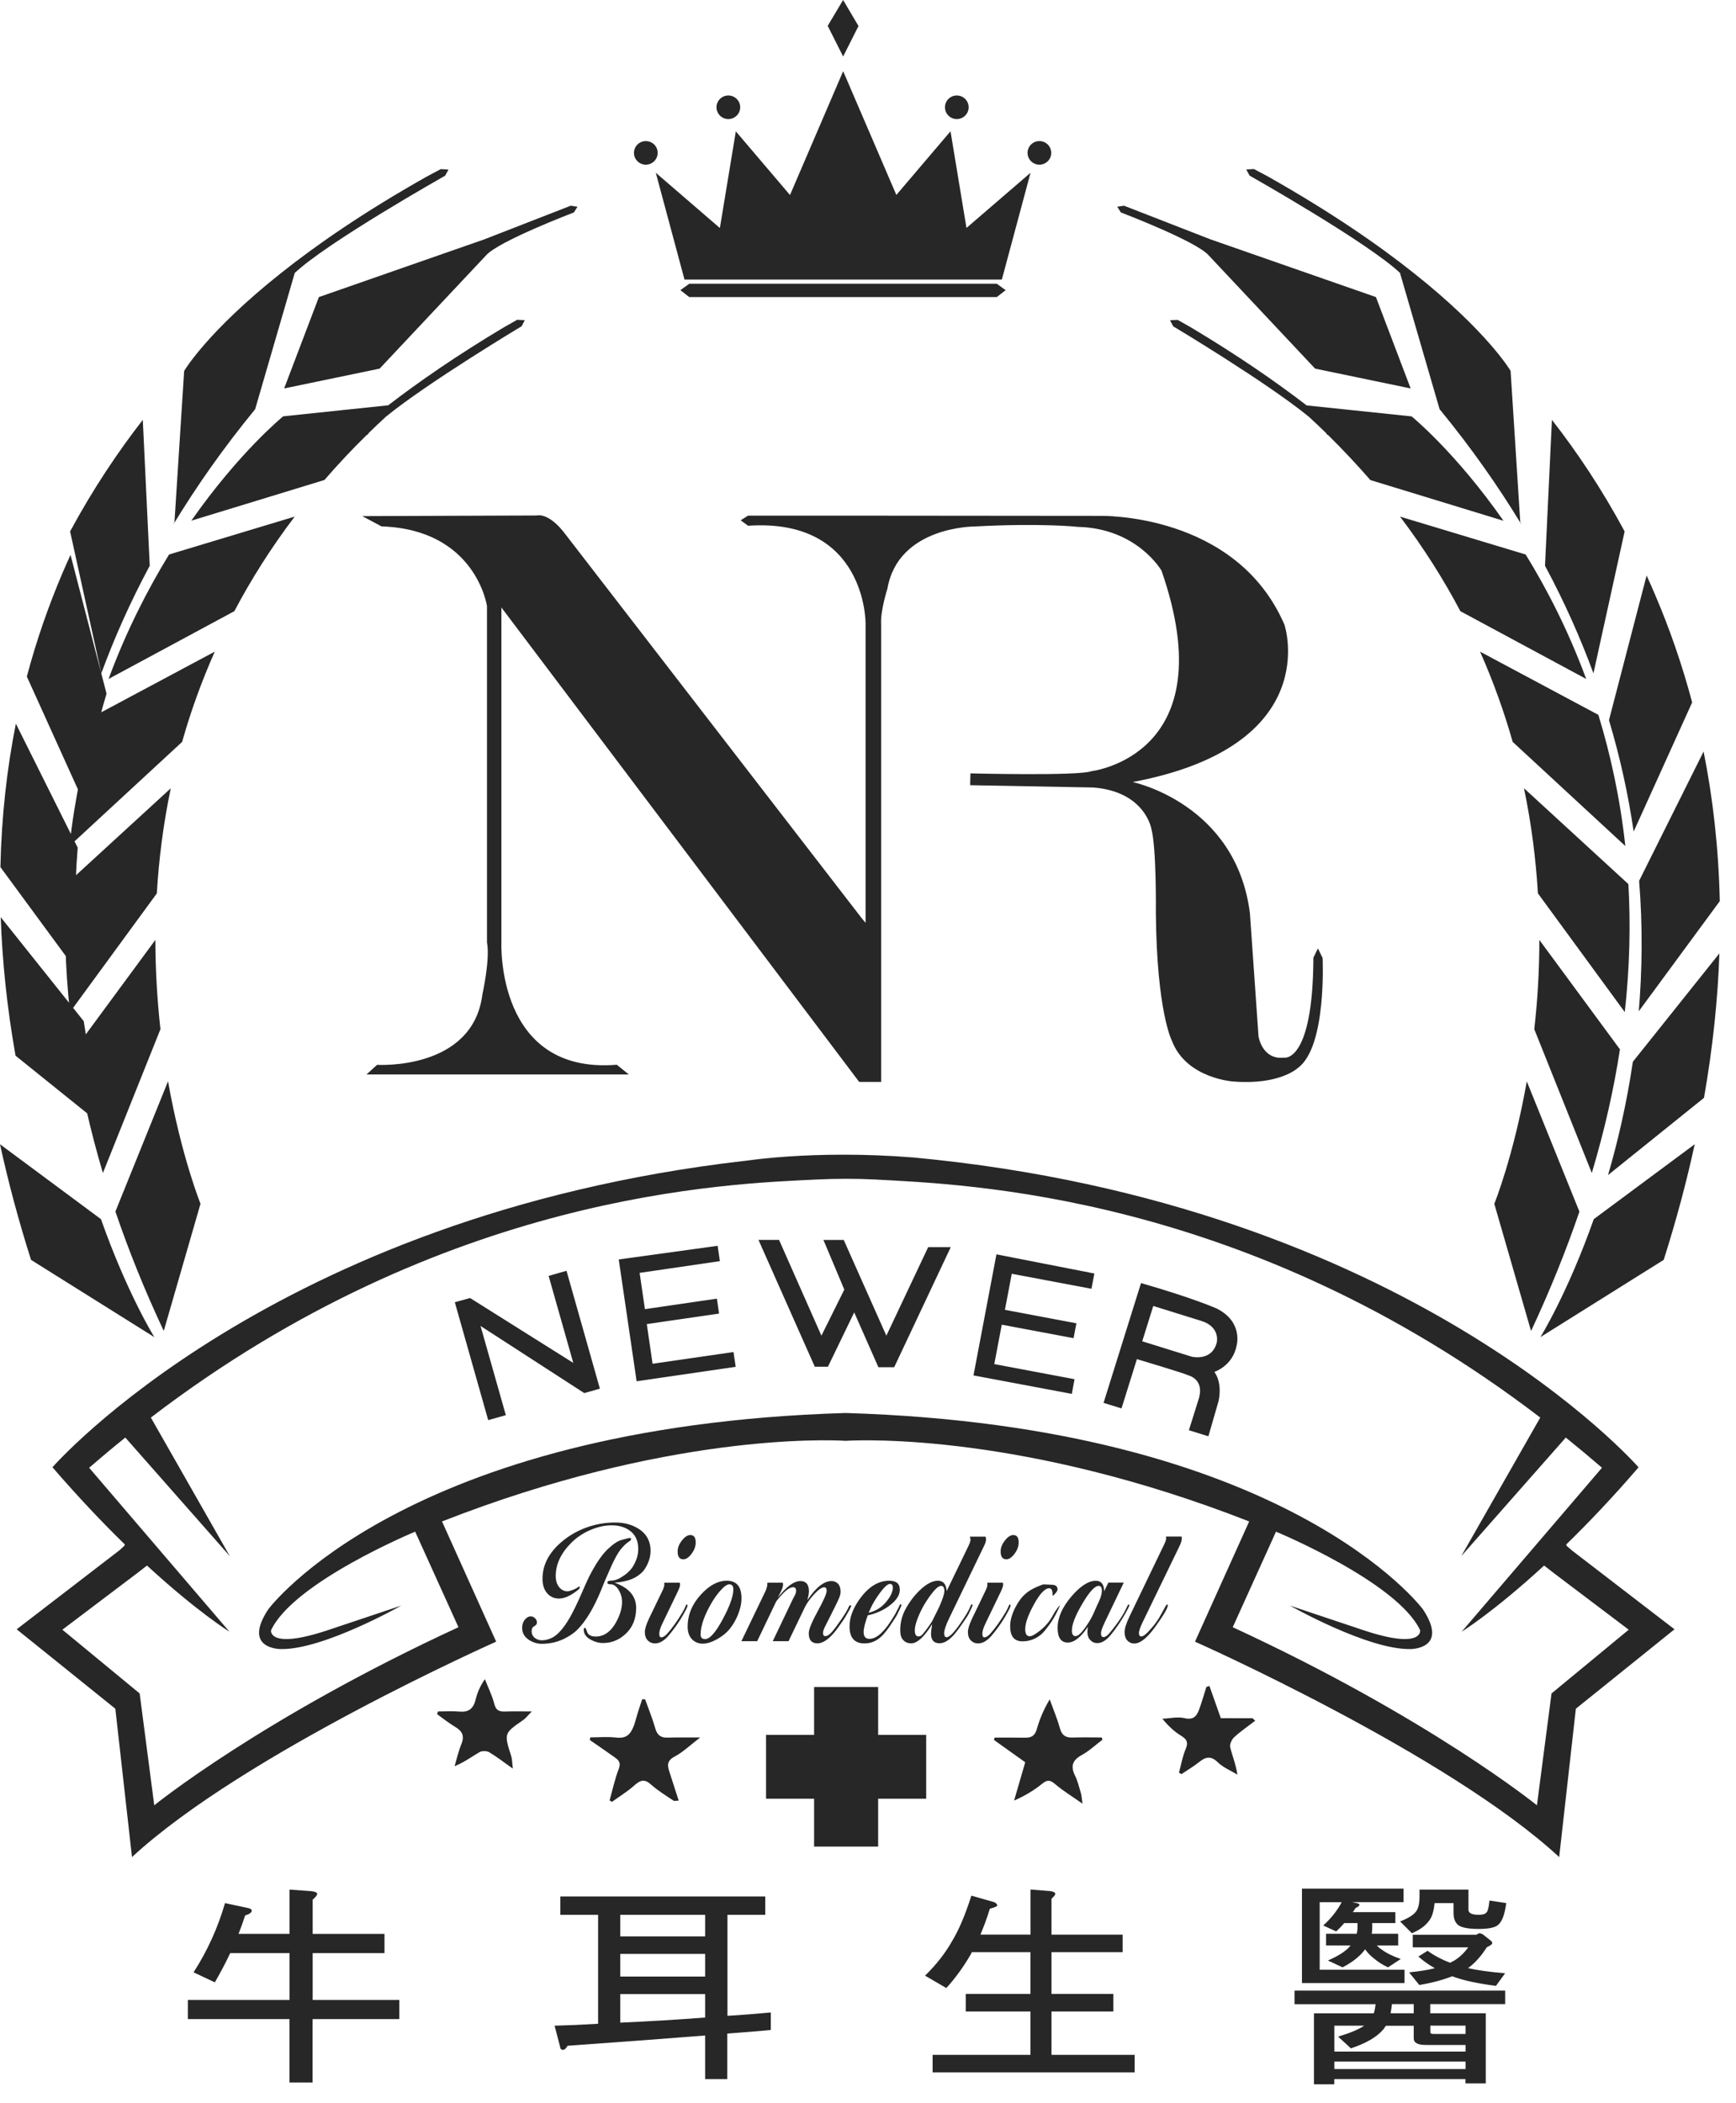 <svg width="90" height="109" viewBox="0 0 90 109" fill="none" xmlns="http://www.w3.org/2000/svg">
<path d="M53.426 8.956L51.939 14.492H44.511H42.919H35.487L33.999 8.956L37.321 11.82L38.148 6.809L40.956 10.109L43.671 3.787L43.713 3.692L46.47 10.105L49.278 6.805L50.105 11.816L53.426 8.956ZM33.481 7.313C33.143 7.313 32.867 7.587 32.867 7.924C32.867 8.261 33.143 8.536 33.481 8.536C33.82 8.536 34.096 8.261 34.096 7.924C34.096 7.583 33.82 7.313 33.481 7.313ZM37.76 4.949C37.421 4.949 37.145 5.223 37.145 5.56C37.145 5.897 37.421 6.172 37.76 6.172C38.098 6.172 38.374 5.897 38.374 5.56C38.374 5.223 38.098 4.949 37.76 4.949ZM53.272 7.924C53.272 8.261 53.548 8.536 53.886 8.536C54.224 8.536 54.5 8.261 54.5 7.924C54.5 7.587 54.224 7.313 53.886 7.313C53.548 7.313 53.272 7.583 53.272 7.924ZM48.99 5.56C48.99 5.897 49.265 6.172 49.604 6.172C49.942 6.172 50.218 5.897 50.218 5.56C50.218 5.223 49.942 4.949 49.604 4.949C49.265 4.949 48.99 5.223 48.99 5.56ZM44.507 1.348L43.709 0L42.911 1.34L43.709 2.926V2.934L44.507 1.348ZM51.676 14.708H51.663H35.746H35.733L35.274 15.041L35.733 15.399H35.746H51.663H51.676L52.136 15.041L51.676 14.708ZM31.664 81.245C31.856 80.812 32.023 80.513 32.161 80.334C32.316 80.138 32.466 79.996 32.608 79.905C32.684 79.863 32.717 79.822 32.717 79.776C32.717 79.738 32.7 79.722 32.667 79.722C32.633 79.722 32.592 79.726 32.541 79.738L32.228 79.822C32.019 79.876 31.777 80.042 31.493 80.313C31.18 80.617 30.862 81.095 30.532 81.745C30.394 82.044 30.29 82.265 30.227 82.419C29.955 83.051 29.726 83.526 29.546 83.838C29.233 84.383 28.928 84.733 28.631 84.887C28.447 84.978 28.272 85.024 28.1 85.024C27.975 85.024 27.858 84.991 27.758 84.924C27.628 84.833 27.561 84.708 27.561 84.55C27.561 84.429 27.607 84.341 27.699 84.292C27.791 84.242 27.837 84.179 27.837 84.113C27.837 84.017 27.804 83.938 27.733 83.875C27.662 83.813 27.591 83.784 27.52 83.784C27.403 83.784 27.298 83.842 27.206 83.959C27.114 84.075 27.069 84.213 27.069 84.379C27.069 84.654 27.198 84.866 27.453 85.024C27.657 85.145 27.871 85.207 28.088 85.207C28.489 85.207 28.865 85.124 29.212 84.962C29.504 84.82 29.747 84.662 29.926 84.479C30.373 84.038 30.791 83.338 31.18 82.385C31.305 82.057 31.472 81.678 31.664 81.245ZM33.573 81.066C33.674 80.846 33.728 80.621 33.728 80.396C33.728 79.868 33.502 79.472 33.051 79.21C32.717 79.014 32.333 78.918 31.894 78.918C31.388 78.918 30.895 79.002 30.419 79.172C29.859 79.372 29.375 79.672 28.957 80.063C28.401 80.592 28.125 81.183 28.125 81.84C28.125 82.161 28.213 82.419 28.384 82.606C28.543 82.777 28.744 82.86 28.982 82.86C29.266 82.86 29.596 82.71 29.964 82.415C30.031 82.361 30.06 82.315 30.06 82.277C30.06 82.252 30.047 82.24 30.026 82.24C30.01 82.24 29.976 82.256 29.93 82.294C29.884 82.331 29.801 82.373 29.675 82.419C29.55 82.465 29.466 82.485 29.421 82.485C29.249 82.485 29.103 82.41 28.986 82.265C28.869 82.119 28.811 81.928 28.811 81.69C28.811 81.079 29.082 80.504 29.621 79.967C29.901 79.689 30.231 79.468 30.611 79.306C30.991 79.143 31.355 79.064 31.706 79.064C32.065 79.064 32.366 79.147 32.608 79.31C32.93 79.522 33.089 79.851 33.089 80.292C33.089 80.596 32.997 80.9 32.809 81.204C32.684 81.403 32.483 81.591 32.211 81.757C32.023 81.874 31.848 81.932 31.685 81.932C31.555 81.932 31.489 81.965 31.489 82.032C31.489 82.094 31.547 82.123 31.664 82.123C31.819 82.123 31.956 82.219 32.074 82.415C32.191 82.61 32.249 82.814 32.249 83.035C32.249 83.314 32.174 83.609 32.028 83.917C31.881 84.225 31.714 84.454 31.522 84.604C31.334 84.754 31.121 84.829 30.887 84.829C30.636 84.829 30.482 84.741 30.427 84.566C30.39 84.437 30.352 84.375 30.323 84.375C30.285 84.375 30.265 84.412 30.265 84.483C30.265 84.704 30.398 84.878 30.661 85.012C30.866 85.116 31.062 85.166 31.255 85.166C31.693 85.166 32.074 85.016 32.404 84.72C32.788 84.379 32.98 83.921 32.98 83.347C32.98 82.735 32.604 82.298 31.856 82.036C32.445 81.998 32.892 81.849 33.193 81.582C33.348 81.466 33.469 81.291 33.573 81.066ZM35.608 83.168C35.583 83.168 35.554 83.21 35.524 83.297C35.462 83.43 35.416 83.526 35.374 83.588C35.111 84.025 34.852 84.387 34.601 84.67C34.484 84.803 34.38 84.87 34.284 84.87C34.213 84.87 34.179 84.808 34.179 84.687C34.179 84.558 34.229 84.387 34.334 84.167L35.127 82.519C35.215 82.335 35.257 82.215 35.257 82.152C35.257 82.123 35.253 82.082 35.245 82.036H34.438C34.438 82.098 34.438 82.144 34.438 82.173C34.438 82.227 34.405 82.327 34.334 82.473L33.657 83.875C33.507 84.192 33.431 84.429 33.431 84.595C33.431 84.791 33.486 84.937 33.594 85.041C33.69 85.136 33.807 85.186 33.954 85.186C34.192 85.186 34.426 85.053 34.655 84.787C35.023 84.354 35.336 83.884 35.596 83.368C35.625 83.305 35.641 83.26 35.641 83.222C35.641 83.184 35.629 83.168 35.608 83.168ZM35.428 80.825C35.57 80.825 35.712 80.729 35.855 80.537C35.996 80.346 36.068 80.15 36.068 79.951C36.068 79.697 35.976 79.568 35.788 79.568C35.65 79.568 35.504 79.659 35.357 79.847C35.207 80.034 35.132 80.221 35.132 80.417C35.127 80.692 35.228 80.825 35.428 80.825ZM38.441 82.847C38.441 83.122 38.378 83.409 38.253 83.713C38.14 83.988 37.998 84.225 37.831 84.433C37.663 84.641 37.442 84.82 37.17 84.97C36.899 85.12 36.653 85.199 36.435 85.199C36.222 85.199 36.042 85.128 35.896 84.991C35.733 84.833 35.65 84.612 35.65 84.325C35.65 83.705 35.88 83.147 36.343 82.648C36.778 82.173 37.221 81.936 37.676 81.936C38.186 81.936 38.441 82.24 38.441 82.847ZM38.019 82.385C38.019 82.211 37.948 82.123 37.81 82.123C37.689 82.123 37.53 82.24 37.329 82.469C37.183 82.639 37.049 82.822 36.932 83.014C36.527 83.692 36.322 84.267 36.322 84.724C36.322 84.883 36.402 84.962 36.556 84.962C36.799 84.962 37.108 84.612 37.48 83.913C37.839 83.239 38.019 82.731 38.019 82.385ZM44.072 83.205C44.047 83.205 44.022 83.239 43.993 83.305C43.939 83.447 43.809 83.659 43.609 83.95C43.429 84.213 43.274 84.421 43.145 84.575C43.011 84.729 42.894 84.808 42.785 84.808C42.706 84.808 42.669 84.754 42.669 84.641C42.669 84.562 42.702 84.454 42.773 84.312L43.074 83.717C43.312 83.247 43.462 82.939 43.521 82.785C43.558 82.689 43.579 82.589 43.579 82.494C43.579 82.323 43.533 82.186 43.437 82.082C43.345 81.998 43.237 81.953 43.111 81.953C42.719 81.953 42.301 82.281 41.858 82.943C41.908 82.748 41.937 82.598 41.937 82.49C41.937 82.132 41.791 81.953 41.495 81.953C41.16 81.953 40.772 82.24 40.325 82.81C40.379 82.706 40.433 82.602 40.488 82.49C40.563 82.34 40.596 82.223 40.596 82.144C40.596 82.119 40.592 82.082 40.584 82.036H39.786C39.786 82.186 39.752 82.331 39.69 82.465L38.436 85.07H39.255L40.241 83.01C40.337 82.889 40.388 82.822 40.396 82.818C40.697 82.452 40.935 82.273 41.119 82.273C41.223 82.273 41.273 82.335 41.273 82.465C41.273 82.531 41.248 82.61 41.202 82.702C41.169 82.768 41.131 82.839 41.093 82.91L40.062 85.07H40.88L41.733 83.297C41.825 83.11 41.975 82.897 42.18 82.668C42.414 82.406 42.597 82.277 42.727 82.277C42.815 82.277 42.857 82.34 42.857 82.46C42.857 82.602 42.702 82.951 42.393 83.517C42.084 84.079 41.929 84.462 41.929 84.662C41.929 85.007 42.08 85.182 42.376 85.182C42.698 85.182 43.061 84.908 43.458 84.354C43.667 84.067 43.809 83.85 43.893 83.696C43.897 83.692 43.939 83.617 44.014 83.484C44.089 83.347 44.127 83.272 44.127 83.259C44.118 83.222 44.106 83.205 44.072 83.205ZM46.729 83.222C46.729 83.239 46.663 83.384 46.533 83.651C46.504 83.717 46.441 83.821 46.349 83.959C46.082 84.383 45.86 84.674 45.685 84.833C45.43 85.07 45.138 85.186 44.816 85.186C44.302 85.186 44.043 84.891 44.043 84.304C44.043 83.855 44.21 83.393 44.544 82.918C45.008 82.261 45.526 81.936 46.099 81.936C46.466 81.936 46.65 82.09 46.65 82.402C46.65 82.644 46.516 82.881 46.253 83.114C46.074 83.272 45.865 83.409 45.622 83.522C45.422 83.613 45.213 83.684 44.987 83.73C44.845 84.117 44.774 84.408 44.774 84.595C44.774 84.833 44.874 84.949 45.075 84.949C45.443 84.949 45.84 84.595 46.27 83.892C46.358 83.763 46.47 83.563 46.608 83.28C46.638 83.197 46.667 83.151 46.692 83.151C46.717 83.16 46.729 83.18 46.729 83.222ZM45.033 83.597C45.388 83.513 45.681 83.334 45.911 83.068C46.161 82.777 46.287 82.519 46.287 82.294C46.287 82.165 46.236 82.102 46.136 82.102C45.982 82.102 45.727 82.377 45.376 82.922C45.263 83.101 45.146 83.326 45.033 83.597ZM50.218 83.659C50.197 83.709 50.13 83.809 50.022 83.967C49.767 84.35 49.57 84.612 49.437 84.758C49.182 85.037 48.94 85.178 48.71 85.178C48.413 85.178 48.267 85.012 48.267 84.679C48.267 84.595 48.288 84.429 48.325 84.188C47.916 84.849 47.553 85.182 47.239 85.182C47.022 85.182 46.859 85.091 46.75 84.908C46.7 84.82 46.671 84.683 46.671 84.487C46.671 84.125 46.755 83.784 46.917 83.463C47.11 83.093 47.356 82.752 47.665 82.448C48.02 82.107 48.338 81.936 48.622 81.936C48.902 81.936 49.056 82.115 49.077 82.473L50.222 80.105C50.281 79.976 50.314 79.88 50.314 79.813C50.314 79.776 50.301 79.722 50.281 79.651H51.099C51.112 79.743 51.12 79.793 51.12 79.797C51.12 79.876 51.087 79.988 51.016 80.134L49.215 83.867C49.036 84.237 48.948 84.5 48.948 84.65C48.948 84.795 48.99 84.866 49.077 84.866C49.211 84.866 49.437 84.65 49.746 84.208C50.038 83.796 50.222 83.488 50.297 83.289C50.327 83.205 50.356 83.16 50.381 83.16C50.406 83.16 50.419 83.176 50.419 83.214C50.427 83.226 50.356 83.372 50.218 83.659ZM48.96 82.469C48.96 82.29 48.902 82.202 48.785 82.202C48.664 82.202 48.488 82.356 48.254 82.668C48.079 82.906 47.933 83.135 47.82 83.347C47.557 83.859 47.427 84.25 47.427 84.512C47.427 84.72 47.49 84.824 47.619 84.824C47.69 84.824 47.753 84.795 47.812 84.733C47.87 84.67 47.962 84.554 48.091 84.379C48.217 84.204 48.3 84.084 48.334 84.017C48.455 83.771 48.576 83.526 48.697 83.284C48.868 82.893 48.96 82.618 48.96 82.469ZM52.357 83.168C52.332 83.168 52.303 83.21 52.273 83.297C52.211 83.43 52.165 83.526 52.123 83.588C51.86 84.025 51.601 84.387 51.35 84.67C51.233 84.803 51.129 84.87 51.033 84.87C50.962 84.87 50.928 84.808 50.928 84.687C50.928 84.558 50.978 84.387 51.083 84.167L51.877 82.519C51.964 82.335 52.006 82.215 52.006 82.152C52.006 82.123 52.002 82.082 51.993 82.036H51.187C51.187 82.098 51.187 82.144 51.187 82.173C51.187 82.227 51.154 82.327 51.083 82.473L50.406 83.875C50.256 84.192 50.18 84.429 50.18 84.595C50.18 84.791 50.235 84.937 50.343 85.041C50.439 85.136 50.556 85.186 50.703 85.186C50.941 85.186 51.175 85.053 51.404 84.787C51.772 84.354 52.086 83.884 52.344 83.368C52.374 83.305 52.39 83.26 52.39 83.222C52.39 83.184 52.378 83.168 52.357 83.168ZM52.173 80.825C52.315 80.825 52.457 80.729 52.599 80.537C52.741 80.346 52.812 80.15 52.812 79.951C52.812 79.697 52.721 79.568 52.532 79.568C52.395 79.568 52.248 79.659 52.102 79.847C51.952 80.034 51.877 80.221 51.877 80.417C51.877 80.692 51.973 80.825 52.173 80.825ZM54.943 83.222C54.939 83.222 54.935 83.218 54.935 83.214C54.839 83.33 54.759 83.438 54.692 83.543C54.617 83.671 54.563 83.767 54.525 83.834C54.325 84.175 54.036 84.466 53.656 84.708C53.539 84.783 53.447 84.816 53.385 84.816C53.23 84.816 53.151 84.695 53.151 84.45C53.151 84.133 53.305 83.701 53.61 83.151C53.915 82.602 54.174 82.327 54.392 82.327C54.509 82.327 54.567 82.431 54.567 82.635C54.567 82.689 54.571 82.718 54.58 82.718C54.621 82.693 54.676 82.644 54.734 82.569C54.797 82.494 54.826 82.431 54.826 82.381C54.826 82.231 54.73 82.152 54.534 82.144L54.099 82.127C54.066 82.127 53.936 82.177 53.715 82.273C53.51 82.365 53.335 82.469 53.188 82.594C52.98 82.768 52.796 83.014 52.637 83.322C52.462 83.667 52.37 83.992 52.37 84.296C52.37 84.82 52.583 85.078 53.005 85.078C53.364 85.078 53.681 84.962 53.961 84.733C54.049 84.662 54.149 84.55 54.266 84.396C54.463 84.146 54.609 83.921 54.713 83.721C54.864 83.434 54.939 83.272 54.939 83.23V83.222H54.943ZM58.327 83.659C58.102 84.054 57.855 84.416 57.588 84.741C57.354 85.028 57.12 85.17 56.886 85.17C56.752 85.17 56.635 85.124 56.543 85.032C56.43 84.924 56.376 84.778 56.376 84.604C56.376 84.496 56.385 84.4 56.401 84.321C56.038 84.866 55.687 85.141 55.357 85.141C55.006 85.141 54.83 84.887 54.83 84.375C54.83 83.855 55.068 83.314 55.545 82.752C56.008 82.211 56.43 81.94 56.811 81.94C57.095 81.94 57.241 82.123 57.241 82.485L57.462 82.032H58.26L57.274 84.092C57.145 84.367 57.078 84.554 57.078 84.658C57.078 84.791 57.124 84.858 57.216 84.858C57.304 84.858 57.408 84.787 57.529 84.641C57.972 84.109 58.269 83.655 58.427 83.284C58.461 83.205 58.49 83.168 58.511 83.168C58.536 83.168 58.549 83.184 58.549 83.222C58.54 83.264 58.469 83.409 58.327 83.659ZM57.032 82.868C57.09 82.714 57.124 82.577 57.124 82.456C57.124 82.286 57.07 82.202 56.961 82.202C56.756 82.202 56.476 82.51 56.113 83.126C55.749 83.742 55.57 84.204 55.57 84.516C55.57 84.712 55.633 84.808 55.762 84.808C55.887 84.808 56.063 84.65 56.284 84.333C56.46 84.084 56.597 83.846 56.698 83.621L56.865 83.239C56.928 83.114 56.982 82.989 57.032 82.868ZM61.139 80.163C61.227 79.98 61.268 79.847 61.268 79.763C61.268 79.709 61.264 79.668 61.26 79.647H60.454C60.454 79.709 60.454 79.755 60.454 79.784C60.454 79.826 60.424 79.905 60.37 80.022L58.569 83.763C58.39 84.133 58.302 84.412 58.302 84.6C58.302 84.787 58.352 84.933 58.448 85.037C58.544 85.141 58.666 85.191 58.803 85.191C59.121 85.191 59.493 84.891 59.919 84.287C60.337 83.705 60.541 83.351 60.541 83.222C60.541 83.184 60.529 83.168 60.508 83.168C60.483 83.168 60.458 83.193 60.437 83.239C60.245 83.592 60.12 83.813 60.065 83.904C59.948 84.088 59.81 84.271 59.647 84.45C59.434 84.7 59.276 84.824 59.171 84.824C59.087 84.824 59.046 84.766 59.046 84.65C59.046 84.533 59.117 84.333 59.255 84.05L61.139 80.163ZM19.782 27.286C24.67 27.444 25.247 31.414 25.247 31.414V48.853L25.076 47.995C25.076 47.995 25.076 47.995 25.247 48.853C25.418 49.71 25.009 51.545 25.009 51.545C24.512 55.504 19.548 55.196 19.548 55.196L19.001 55.695H32.6L31.977 55.191C25.69 55.708 25.995 48.844 25.995 48.844V31.489L44.544 56.082H45.505H45.681V32.371C45.631 31.681 46.007 30.511 46.007 30.511C46.571 27.269 50.535 27.29 50.535 27.29C54.011 27.102 55.892 27.311 55.892 27.311C58.958 27.386 60.216 29.579 60.216 29.579C63.558 39.176 56.577 39.975 56.577 39.975C55.929 40.229 50.31 40.088 50.31 40.088L50.297 40.7L56.685 40.82C59.363 41.032 59.689 42.955 59.689 42.955C59.961 43.942 59.923 47.3 59.923 47.3C59.969 52.449 60.755 53.947 60.755 53.947C61.507 55.92 63.959 56.061 63.959 56.061C66.365 56.248 67.289 55.354 67.289 55.354C68.793 54.267 68.567 49.656 68.567 49.656L68.325 49.161L68.091 49.639C68.066 55.137 66.562 54.825 66.562 54.825C65.425 54.938 65.246 53.722 65.246 53.722L64.799 47.33C64.076 41.64 58.72 40.537 58.72 40.537C68.697 38.656 66.591 32.384 66.591 32.384C64.072 26.541 57.011 26.74 57.011 26.74L43.834 26.728H38.779L38.399 26.969L38.783 27.252C44.92 26.836 44.874 32.313 44.874 32.313V47.837L44.678 47.6L29.316 27.698C28.443 26.528 27.829 26.72 27.829 26.72L18.78 26.753L19.782 27.286ZM1.609 65.305L8.001 69.309C8.001 69.309 6.593 67.045 5.235 63.195L0 59.312C0.422 61.243 0.953 63.241 1.609 65.305ZM0.021 44.945L4.04 50.413L4.048 50.459C3.873 48.416 3.844 46.231 4.028 43.938L0.823 37.511C0.364 39.813 0.08 42.289 0.021 44.945ZM0.806 54.721L5.578 58.562C5.089 56.889 4.65 55 4.341 52.931L0.038 47.542C0.117 49.814 0.359 52.207 0.806 54.721ZM7.403 21.763C6.125 23.407 4.834 25.325 3.647 27.523L3.635 27.548L5.252 34.902C5.924 33.071 6.752 31.21 7.763 29.325L7.403 21.763ZM4.759 26.549C4.755 26.557 4.75 26.561 4.746 26.57L4.759 26.549ZM3.735 29.063L3.656 28.763C3.51 29.079 3.367 29.4 3.23 29.724C2.528 31.373 1.901 33.154 1.391 35.068L4.299 41.49C4.558 39.697 4.959 37.844 5.523 35.955L3.735 29.063ZM5.628 35.193L12.149 31.681C13.018 30.037 14.05 28.397 15.278 26.778L8.765 28.742C7.65 30.561 6.547 32.713 5.628 35.193ZM3.601 43.854L9.442 38.456C9.877 36.912 10.436 35.352 11.134 33.778L5.001 37.054C4.362 39.122 3.869 41.39 3.601 43.854ZM3.627 52.465L8.13 46.31C8.235 44.562 8.46 42.739 8.853 40.862L3.438 45.827C3.322 47.912 3.372 50.126 3.627 52.465ZM8.49 68.988L10.395 62.396C10.395 62.396 9.404 59.949 8.711 56.049L5.983 62.799C6.664 64.797 7.487 66.857 8.49 68.988ZM5.335 60.802L8.318 53.348C8.159 51.92 8.059 50.368 8.055 48.72L3.877 54.392C4.195 56.44 4.675 58.575 5.335 60.802ZM19.682 19.107L25.193 13.243C25.823 12.507 29.751 11.012 29.751 11.012L29.939 10.717L29.588 10.663L25.109 12.407L16.532 15.399L14.731 20.135L19.682 19.107ZM23.25 8.79L22.853 8.765L22.126 9.152C18.876 10.983 16.411 12.69 14.564 14.159C10.725 17.205 9.547 19.228 9.547 19.228L9.045 27.061L8.974 27.207C10.177 25.221 11.581 23.219 13.227 21.213L15.278 14.159C15.278 14.159 15.27 14.167 15.249 14.18C16.891 12.598 23.079 9.106 23.079 9.106L23.25 8.79ZM27.043 16.91L27.206 16.594L26.809 16.577L26.091 16.985C23.684 18.425 21.721 19.782 20.125 21.009L14.681 21.58C14.681 21.58 12.417 23.419 9.918 26.99L16.82 24.88C17.501 24.093 18.232 23.311 19.018 22.541L19.059 22.529C19.08 22.499 19.105 22.466 19.131 22.429C19.419 22.146 19.715 21.867 20.02 21.588C22.205 19.811 27.043 16.91 27.043 16.91ZM88.32 38.956L84.978 45.656C85.17 48.05 85.136 50.326 84.957 52.461L84.965 52.411L89.16 46.709C89.097 43.942 88.8 41.357 88.32 38.956ZM89.139 49.419L84.652 55.037C84.334 57.197 83.875 59.166 83.365 60.91L88.341 56.906C88.8 54.28 89.059 51.787 89.139 49.419ZM80.098 29.325C81.109 31.206 81.936 33.071 82.609 34.902L84.226 27.548L84.213 27.523C83.031 25.325 81.74 23.407 80.457 21.763L80.098 29.325ZM84.226 27.544C84.222 27.535 84.217 27.527 84.213 27.519L84.226 27.544ZM83.415 37.328C84.004 39.301 84.422 41.232 84.694 43.105L87.727 36.409C87.196 34.411 86.544 32.555 85.809 30.836C85.663 30.494 85.517 30.162 85.366 29.833L85.283 30.149L83.415 37.328ZM79.095 28.742L72.582 26.778C73.81 28.397 74.842 30.037 75.711 31.681L82.233 35.193C81.318 32.713 80.215 30.561 79.095 28.742ZM82.864 37.054L76.731 33.778C77.428 35.347 77.984 36.912 78.423 38.456L84.263 43.854C83.992 41.39 83.499 39.122 82.864 37.054ZM84.422 45.827L79.008 40.858C79.4 42.731 79.626 44.558 79.73 46.306L84.234 52.461C84.493 50.126 84.539 47.912 84.422 45.827ZM83.983 54.392L79.805 48.72C79.805 50.368 79.705 51.92 79.542 53.348L82.525 60.802C83.19 58.575 83.67 56.44 83.983 54.392ZM73.133 20.135L71.333 15.399L62.756 12.407L58.273 10.663L57.922 10.717L58.11 11.012C58.11 11.012 62.041 12.507 62.668 13.243L68.179 19.107L73.133 20.135ZM64.782 9.102C64.782 9.102 70.969 12.598 72.611 14.175C72.59 14.163 72.582 14.155 72.582 14.155L74.633 21.209C76.279 23.215 77.683 25.217 78.886 27.202L78.815 27.057L78.314 19.224C78.314 19.224 77.136 17.201 73.296 14.155C71.45 12.686 68.981 10.983 65.734 9.148L65.008 8.761L64.611 8.786L64.782 9.102ZM67.844 21.592C68.149 21.871 68.446 22.15 68.734 22.433C68.759 22.466 68.788 22.499 68.805 22.533L68.847 22.545C69.628 23.315 70.359 24.098 71.045 24.884L77.946 26.994C75.444 23.419 73.184 21.584 73.184 21.584L67.74 21.014C66.144 19.786 64.18 18.429 61.774 16.989L61.055 16.581L60.658 16.598L60.821 16.914C60.821 16.91 65.659 19.811 67.844 21.592ZM40.91 59.94C39.832 60.011 39.08 60.107 38.75 60.152C39.456 60.073 40.179 60.003 40.91 59.94ZM38.75 60.152C38.691 60.161 38.633 60.165 38.574 60.173L38.562 60.181C38.558 60.181 38.624 60.169 38.75 60.152ZM48.016 89.927H45.526V87.446H42.205V89.927H39.715V93.236H42.205V95.716H45.526V93.236H48.016V89.927ZM11.665 98.646C11.297 99.92 10.758 101.114 10.035 102.234L11.138 102.754C11.418 102.267 11.69 101.759 11.936 101.239H15.011V103.665H9.739V104.66H15.007V107.948H16.206V104.66H20.701V103.665H16.21V101.239H19.933V100.244H16.21V98.471C16.356 98.338 16.444 98.238 16.444 98.172C16.444 98.093 16.335 98.051 16.127 98.026L15.011 97.947V100.24H12.367C12.488 99.932 12.601 99.62 12.709 99.287C12.931 99.221 13.052 99.133 13.052 99.033C13.052 98.967 12.964 98.912 12.793 98.888L11.665 98.646ZM39.961 104.315V105.222C39.314 105.289 38.566 105.343 37.705 105.409V107.769H36.556V105.509C34.622 105.663 32.245 105.842 29.425 106.042C29.337 106.188 29.266 106.254 29.191 106.254C29.095 106.254 29.045 106.2 29.032 106.075L28.752 105.001C29.512 104.981 30.26 104.947 31.008 104.901V99.254H29.049V98.301H39.673V99.254H37.714V104.489C38.47 104.448 39.214 104.381 39.961 104.315ZM36.556 103.362H32.157V104.843C33.653 104.777 35.111 104.689 36.556 104.577V103.362ZM36.556 101.281H32.157V102.454H36.556V101.281ZM36.556 99.254H32.157V100.373H36.556V99.254ZM50.36 98.259C50.042 99.254 49.712 100.04 49.353 100.627C49.011 101.235 48.543 101.834 47.958 102.408L49.061 103.049C49.524 102.542 49.942 101.963 50.31 101.335C50.335 101.289 50.36 101.247 50.385 101.189H53.422V103.357H50.068V104.265H53.422V106.512H48.35V107.419H58.824V106.512H54.513V104.265H57.721V103.357H54.513V101.189H58.202V100.282H54.513V98.421C54.634 98.309 54.709 98.222 54.709 98.168C54.709 98.088 54.613 98.047 54.429 98.022L53.426 97.943V100.278H50.828C50.999 99.878 51.17 99.424 51.317 98.937C51.563 98.871 51.697 98.817 51.697 98.771C51.697 98.692 51.634 98.638 51.526 98.592L50.36 98.259ZM67.117 103.183H78.034V103.882H74.149V104.356H77.027V107.99H75.974V107.769H69.173V108.035H68.12V104.36H71.22C71.27 104.215 71.295 104.061 71.316 103.886H67.113V103.183H67.117ZM75.979 106.862H69.177V107.249H75.979V106.862ZM74.153 105.343C74.153 105.409 74.216 105.43 74.349 105.43H75.979V104.997H74.153V105.343ZM72.093 104.356H73.292V103.882H72.164C72.143 104.061 72.118 104.223 72.093 104.356ZM70.034 106.175L69.373 105.567C69.975 105.388 70.426 105.201 70.723 105.001H69.177V106.342H75.979V106H73.919C73.501 106 73.292 105.888 73.292 105.659V105.006H71.847C71.797 105.085 71.759 105.139 71.725 105.185C71.383 105.588 70.819 105.917 70.034 106.175ZM72.816 102.101H68.417V98.6H69.557C69.336 99.021 69.018 99.429 68.6 99.807L69.273 100.115C69.419 99.982 69.553 99.841 69.691 99.682H70.376V99.936C70.376 100.036 70.364 100.136 70.338 100.236H68.747V100.844H70.021C70.008 100.856 69.996 100.864 69.983 100.889C69.762 101.143 69.382 101.389 68.843 101.622L69.603 101.976C70.117 101.709 70.51 101.401 70.769 101.048V101.035C70.89 101.214 71.04 101.368 71.212 101.501C71.421 101.68 71.667 101.842 71.96 101.976L72.62 101.543C72.202 101.397 71.859 101.231 71.617 101.043C71.542 100.998 71.458 100.931 71.383 100.844H72.486V100.236H71.116C71.128 100.149 71.141 100.049 71.141 99.936V99.682H72.34V99.116H70.134C70.184 99.05 70.23 98.971 70.28 98.896C70.401 98.85 70.476 98.796 70.476 98.729C70.476 98.684 70.414 98.663 70.318 98.642L70.084 98.596H72.766V97.897H67.498V102.791H72.816V102.101ZM73.196 100.207C73.639 100.028 73.944 99.787 74.14 99.487C74.261 99.299 74.337 99.021 74.374 98.646H75.356V99.166C75.356 99.387 75.406 99.566 75.515 99.699C75.636 99.886 76.016 99.986 76.655 99.986C77.169 99.986 77.499 99.92 77.671 99.774C77.879 99.595 78.013 99.221 78.088 98.646L77.219 98.513C77.182 98.867 77.132 99.079 77.061 99.133C76.986 99.221 76.852 99.254 76.655 99.254C76.313 99.254 76.129 99.166 76.129 98.987V97.947H73.593V98.301C73.593 98.667 73.53 98.933 73.409 99.087C73.263 99.275 72.991 99.441 72.586 99.595L73.196 100.207ZM77.082 100.935C77.265 100.848 77.362 100.781 77.362 100.715C77.362 100.669 77.336 100.636 77.286 100.594L76.868 100.261C76.793 100.228 76.735 100.207 76.685 100.207C76.672 100.207 76.622 100.24 76.538 100.286H73.242V100.939H76.121C75.924 101.206 75.715 101.414 75.494 101.559C75.406 101.626 75.298 101.68 75.177 101.738C74.771 101.584 74.379 101.385 74.011 101.118L73.535 101.418C73.814 101.664 74.099 101.859 74.379 102.017C74.353 102.03 74.341 102.038 74.316 102.038C73.998 102.117 73.568 102.184 73.054 102.238L73.581 102.891C74.253 102.779 74.817 102.625 75.285 102.438C75.837 102.65 76.597 102.812 77.554 102.937L78.03 102.284C77.245 102.217 76.597 102.13 76.108 102.017C76.455 101.768 76.785 101.401 77.082 100.935ZM86.252 65.305C86.908 63.241 87.439 61.247 87.86 59.312L82.626 63.195C81.268 67.045 79.86 69.309 79.86 69.309L86.252 65.305ZM81.882 62.804L79.154 56.053C78.464 59.953 77.47 62.4 77.47 62.4L79.375 68.992C80.374 66.857 81.201 64.797 81.882 62.804ZM81.485 80.359L86.812 84.454L81.698 88.57L80.833 96.261C75.055 90.913 61.953 85.095 61.953 85.095L64.761 78.864C53.151 74.316 44.82 74.632 43.884 74.682V74.686C43.884 74.686 43.868 74.686 43.838 74.682C43.813 74.682 43.792 74.686 43.792 74.686V74.682C42.857 74.628 34.526 74.311 22.916 78.864L25.723 85.095C25.723 85.095 12.617 90.913 6.843 96.261L5.979 88.57L0.865 84.454L6.192 80.359L6.447 80.126L6.472 80.055C5.339 78.952 4.078 77.628 2.72 76.055C2.72 76.055 14.067 63.012 38.566 60.177L38.553 60.186C38.553 60.186 38.62 60.173 38.741 60.157C39.452 60.078 40.17 60.007 40.901 59.944C42.468 59.84 44.724 59.786 47.36 59.998C73.062 62.4 84.948 76.059 84.948 76.059C83.595 77.632 82.329 78.956 81.197 80.059L81.222 80.13L81.485 80.359ZM84.439 84.475L80.562 81.545L80.052 81.149C77.437 83.555 75.778 84.579 75.778 84.579L83.052 76.08C82.425 75.539 81.802 75.019 81.176 74.515L75.757 80.662L79.852 73.479C64.64 61.842 50.009 61.393 45.363 61.139C44.398 61.089 43.308 61.093 42.355 61.139C37.755 61.359 23.083 61.805 7.821 73.479L11.915 80.662L6.497 74.515C5.87 75.019 5.248 75.539 4.621 76.08L11.895 84.579C11.895 84.579 10.236 83.555 7.621 81.149L7.111 81.545L3.234 84.475L7.24 87.779L7.997 93.577C7.997 93.577 13.586 89.044 23.768 84.346L21.524 79.393C21.524 79.393 15.216 82.007 14.05 84.508C14.05 84.508 13.9 85.515 16.933 84.52L20.802 83.226C20.802 83.226 16.753 85.523 14.56 85.478C14.56 85.478 12.534 85.499 13.908 83.418C13.908 83.418 20.927 73.928 43.838 73.242C66.75 73.928 73.769 83.418 73.769 83.418C75.143 85.499 73.117 85.478 73.117 85.478C70.923 85.523 66.875 83.226 66.875 83.226L70.744 84.52C73.773 85.515 73.626 84.508 73.626 84.508C72.461 82.007 66.152 79.393 66.152 79.393L63.909 84.346C74.09 89.044 79.68 93.577 79.68 93.577L80.436 87.779L84.439 84.475ZM28.443 66.137L29.721 70.645L24.37 67.282L23.58 67.502L25.31 73.612L26.224 73.354L24.913 68.73L30.29 72.21L31.1 71.981L29.37 65.871L28.443 66.137ZM33.832 70.69L33.532 68.634L37.279 68.089L37.166 67.315L33.435 67.86L33.16 65.979L37.321 65.371L37.204 64.576L32.078 65.284L33.005 71.598L38.14 70.849L38.027 70.083L33.832 70.69ZM50.469 71.294L55.566 72.251L55.708 71.49L51.547 70.707L51.935 68.664L55.657 69.363L55.804 68.593L52.098 67.894L52.453 66.025L56.585 66.803L56.735 66.012L51.659 65.018L50.469 71.294ZM45.952 69.234L43.742 64.273H42.69L43.772 66.845L42.585 69.234L40.388 64.269H39.322L42.242 70.844H42.923L44.285 68.027L45.539 70.869H46.358L49.291 64.643H48.121L45.952 69.234ZM64.109 69.754C63.905 70.807 62.96 71.111 62.96 71.111L62.986 71.156C63.399 71.777 63.169 72.642 63.169 72.642L62.647 74.449L61.636 74.136L62.162 72.459C62.43 71.477 61.607 71.29 61.607 71.29C61.373 71.173 58.941 70.449 58.941 70.449L58.143 73.004L57.212 72.717L59.154 66.508C61.883 67.29 63.077 67.827 63.077 67.827C64.473 68.526 64.109 69.754 64.109 69.754ZM62.263 68.464L59.789 67.694L59.217 69.525L61.786 70.324C61.786 70.324 62.839 70.586 63.086 69.571C63.082 69.571 63.274 68.768 62.263 68.464ZM34.635 90.068C34.267 90.085 34.075 89.952 33.97 89.586C33.828 89.078 33.623 88.583 33.444 88.083C33.394 88.083 33.344 88.079 33.294 88.079C33.189 88.404 33.072 88.728 32.984 89.057C32.759 89.914 32.508 90.131 31.923 90.064C31.489 90.014 31.046 90.056 30.603 90.056C30.595 90.102 30.586 90.147 30.578 90.193C31.008 90.489 31.439 90.784 31.865 91.088C32.069 91.234 32.203 91.367 32.082 91.679C31.877 92.208 31.76 92.769 31.606 93.315C31.643 93.344 31.681 93.373 31.718 93.402C32.111 93.119 32.533 92.865 32.888 92.545C33.193 92.274 33.406 92.191 33.749 92.499C34.1 92.815 34.513 93.065 34.91 93.331C34.96 93.365 35.061 93.335 35.186 93.335C35.015 92.803 34.86 92.324 34.706 91.846C34.597 91.517 34.563 91.271 34.969 91.055C35.416 90.817 35.796 90.447 36.301 90.06C35.637 90.064 35.136 90.052 34.635 90.068ZM57.12 90.06C56.61 90.06 56.096 90.048 55.587 90.064C55.231 90.073 55.048 89.939 54.947 89.581C54.809 89.074 54.6 88.587 54.421 88.087C54.108 88.603 53.899 89.111 53.748 89.64C53.652 89.973 53.468 90.077 53.151 90.073C52.624 90.064 52.098 90.068 51.567 90.068C51.555 90.11 51.542 90.152 51.53 90.189C52.039 90.555 52.553 90.917 53.151 91.346C52.971 91.97 52.771 92.653 52.574 93.331C53.13 93.09 53.606 92.803 54.032 92.457C54.3 92.241 54.446 92.262 54.701 92.478C55.106 92.824 55.566 93.102 56.121 93.494C56.08 93.215 56.075 93.086 56.042 92.965C55.95 92.657 55.879 92.337 55.737 92.049C55.495 91.562 55.587 91.246 56.075 90.976C56.464 90.763 56.794 90.451 57.153 90.181C57.145 90.139 57.132 90.097 57.12 90.06ZM62.701 87.392C62.647 87.409 62.597 87.425 62.543 87.442C62.413 87.842 62.304 88.25 62.154 88.645C62.033 88.966 61.858 89.161 61.419 89.061C61.055 88.974 60.65 89.074 60.261 89.09C60.575 89.473 60.876 89.752 61.214 89.96C61.515 90.143 61.623 90.301 61.469 90.663C61.302 91.051 61.235 91.475 61.122 91.883C61.164 91.908 61.206 91.937 61.248 91.962C61.553 91.758 61.87 91.571 62.158 91.342C62.501 91.067 62.772 90.992 63.136 91.35C63.416 91.621 63.809 91.779 64.151 91.987C64.067 91.433 63.884 91.013 63.779 90.572C63.742 90.418 63.855 90.164 63.984 90.048C64.318 89.74 64.698 89.481 65.074 89.194C64.974 89.107 64.949 89.065 64.924 89.065C64.373 89.061 63.821 89.061 63.291 89.061C63.077 88.458 62.889 87.925 62.701 87.392ZM22.661 88.853C22.974 89.078 23.279 89.323 23.609 89.519C23.981 89.74 24.085 89.998 23.918 90.41C23.768 90.776 23.68 91.171 23.567 91.55C24.069 91.35 24.449 91.059 24.858 90.822C24.988 90.747 25.239 90.751 25.368 90.83C25.752 91.055 26.099 91.334 26.588 91.675C26.55 91.371 26.555 91.188 26.5 91.017C26.128 89.844 26.124 89.848 27.131 89.153C27.261 89.061 27.361 88.924 27.57 88.712C27.014 88.712 26.617 88.699 26.224 88.716C25.919 88.728 25.719 88.687 25.627 88.325C25.514 87.883 25.305 87.467 25.138 87.038C24.892 87.396 24.746 87.734 24.662 88.083C24.553 88.537 24.328 88.761 23.835 88.72C23.463 88.687 23.087 88.712 22.711 88.712C22.69 88.761 22.673 88.807 22.661 88.853Z" fill="#272727"/>
</svg>
